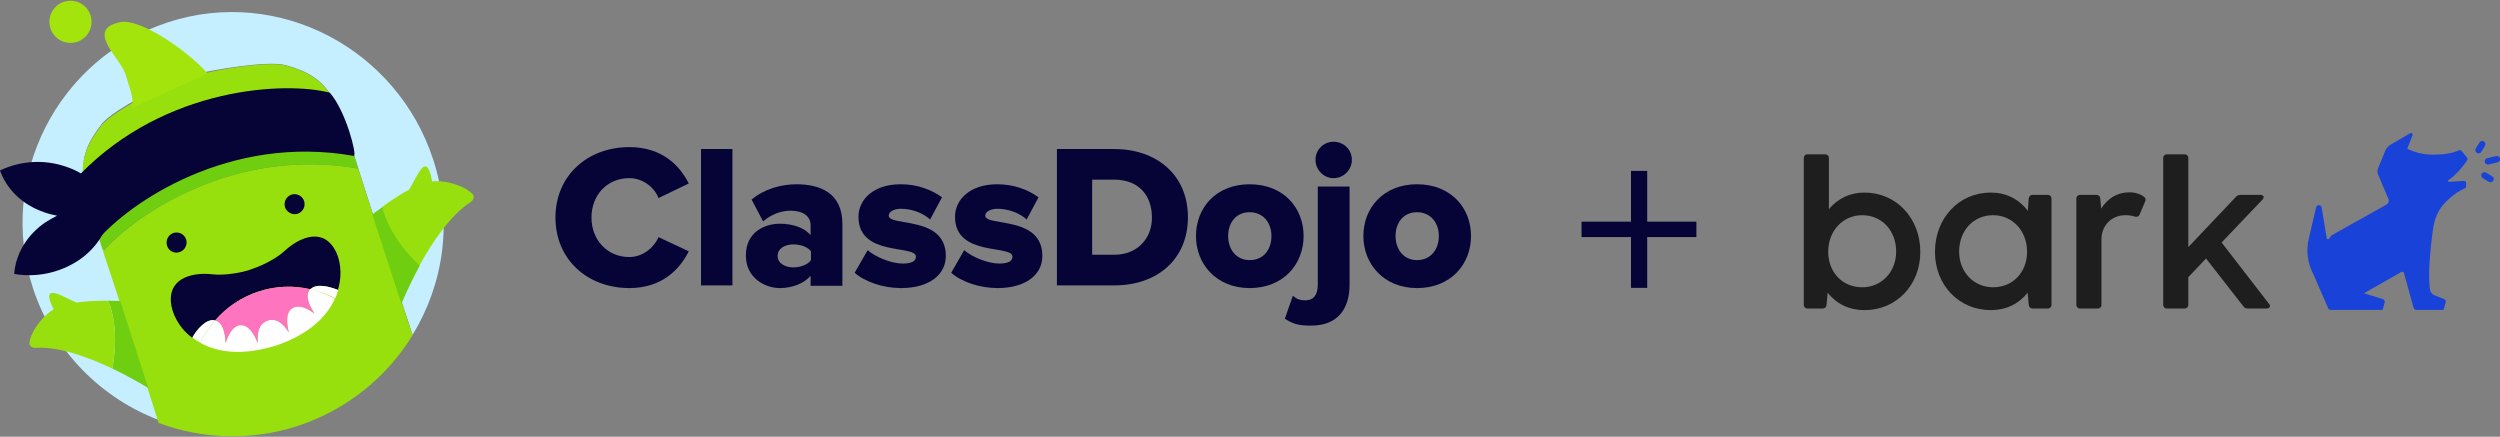 <?xml version="1.0" encoding="UTF-8"?> <svg xmlns="http://www.w3.org/2000/svg" width="395" height="69" viewBox="0 0 395 69" fill="none"><rect x="0" y="0" width="395" height="69" fill="#808080" stroke="none"/><path d="M268.029 35.022V37.458H260.259V45.48H257.697V37.458H249.885V35.022H257.697V27H260.259V35.022H268.029Z" fill="#060436"></path><g clip-path="url(#clip0_6_238)"><path d="M99.445 45.516C104.65 45.516 107.434 42.489 108.826 39.705L104.045 37.466C103.318 39.16 101.503 40.613 99.445 40.613C95.934 40.613 93.453 37.889 93.453 34.379C93.453 30.808 95.934 28.145 99.445 28.145C101.503 28.145 103.379 29.537 104.045 31.292L108.826 28.992C107.434 26.208 104.65 23.242 99.445 23.242C92.847 23.242 87.763 27.721 87.763 34.379C87.763 40.976 92.787 45.516 99.445 45.516Z" fill="#060436"></path><path d="M115.726 45.092V23.545H110.763V45.092H115.726Z" fill="#060436"></path><path d="M133.097 45.092V35.347C133.097 30.505 129.587 29.113 125.834 29.113C123.474 29.113 120.75 29.84 118.753 31.534L120.568 34.984C121.839 33.895 123.353 33.289 124.926 33.289C126.924 33.289 128.074 34.197 128.074 35.59V37.163C127.166 36.013 125.289 35.347 123.232 35.347C120.871 35.347 117.845 36.618 117.845 40.371C117.845 43.882 120.811 45.516 123.232 45.516C125.229 45.516 127.105 44.729 128.074 43.579V45.153H133.097V45.092ZM125.35 42.247C124.079 42.247 122.868 41.642 122.868 40.432C122.868 39.221 124.079 38.616 125.35 38.616C126.439 38.616 127.589 38.979 128.134 39.705V41.097C127.65 41.824 126.439 42.247 125.35 42.247Z" fill="#060436"></path><path d="M142.358 45.516C146.837 45.516 149.439 43.397 149.439 40.432C149.439 34.016 140.421 35.832 140.421 34.076C140.421 33.471 141.208 32.987 142.358 32.987C144.234 32.987 145.989 33.774 146.958 34.682L148.834 31.171C147.139 29.96 144.96 29.113 142.297 29.113C138 29.113 135.639 31.534 135.639 34.258C135.639 40.613 144.718 38.616 144.718 40.553C144.718 41.218 144.113 41.642 142.6 41.642C140.784 41.642 138.242 40.553 137.092 39.524L135.034 43.095C136.668 44.547 139.574 45.516 142.358 45.516Z" fill="#060436"></path><path d="M157.61 45.516C162.089 45.516 164.692 43.397 164.692 40.432C164.692 34.016 155.673 35.832 155.673 34.076C155.673 33.471 156.46 32.987 157.61 32.987C159.487 32.987 161.242 33.774 162.21 34.682L164.087 31.171C162.392 29.96 160.213 29.113 157.55 29.113C153.252 29.113 150.892 31.534 150.892 34.258C150.892 40.613 159.971 38.616 159.971 40.553C159.971 41.218 159.366 41.642 157.852 41.642C156.037 41.642 153.495 40.553 152.345 39.524L150.287 43.095C151.921 44.547 154.826 45.516 157.61 45.516Z" fill="#060436"></path><path d="M176.071 45.092C182.85 45.092 187.692 40.976 187.692 34.318C187.692 27.66 182.79 23.545 176.011 23.545H166.992V45.092H176.071ZM176.071 40.25H172.561V28.387H176.071C180.005 28.387 182.003 30.989 182.003 34.318C182.063 37.526 179.824 40.25 176.071 40.25Z" fill="#060436"></path><path d="M197.437 45.516C202.824 45.516 205.971 41.703 205.971 37.284C205.971 32.866 202.824 29.113 197.437 29.113C192.111 29.113 188.963 32.866 188.963 37.284C188.963 41.703 192.171 45.516 197.437 45.516ZM197.437 41.097C195.319 41.097 194.048 39.403 194.048 37.284C194.048 35.226 195.258 33.532 197.437 33.532C199.616 33.532 200.887 35.226 200.887 37.284C200.887 39.403 199.677 41.097 197.437 41.097Z" fill="#060436"></path><path d="M210.692 28.145C212.266 28.145 213.597 26.874 213.597 25.239C213.597 23.666 212.326 22.395 210.692 22.395C209.119 22.395 207.847 23.666 207.847 25.239C207.847 26.813 209.119 28.145 210.692 28.145ZM207.182 51.447C211.358 51.447 213.234 48.784 213.234 44.971V29.476H208.211V44.971C208.211 46.666 207.484 47.453 206.274 47.453C205.366 47.453 204.882 47.271 204.276 46.726L203.005 50.358C204.276 51.145 205.003 51.447 207.182 51.447Z" fill="#060436"></path><path d="M223.887 45.516C229.274 45.516 232.421 41.703 232.421 37.284C232.421 32.866 229.274 29.113 223.887 29.113C218.56 29.113 215.413 32.866 215.413 37.284C215.413 41.703 218.621 45.516 223.887 45.516ZM223.887 41.097C221.768 41.097 220.497 39.403 220.497 37.284C220.497 35.226 221.708 33.532 223.887 33.532C226.066 33.532 227.337 35.226 227.337 37.284C227.337 39.403 226.066 41.097 223.887 41.097Z" fill="#060436"></path><path d="M11.137 6.779C13.013 6.779 14.466 5.266 14.466 3.45C14.466 1.574 12.952 0.121 11.137 0.121C9.26 0.121 7.808 1.634 7.808 3.45C7.808 5.326 9.321 6.779 11.137 6.779Z" fill="#A3E40D"></path><path d="M68.455 25.239C71.603 34.863 70.089 44.911 65.187 52.9C63.371 47.453 59.195 34.803 56.592 26.571C55.866 24.271 55.261 22.334 54.837 20.942C54.292 19.066 53.687 17.613 53.081 16.342C51.084 12.469 48.542 11.258 45.153 10.29C42.308 9.503 33.047 11.137 31.413 11.621C31.171 11.682 30.989 11.742 30.808 11.803H30.747C30.445 11.924 30.203 11.984 29.96 12.045C29.9 12.045 29.779 12.105 29.718 12.105C29.658 12.105 29.537 12.166 29.476 12.166C29.234 12.226 28.992 12.287 28.689 12.408H28.629C28.447 12.469 28.205 12.529 28.024 12.589C26.389 13.134 17.916 17.25 16.1 19.55C13.982 22.274 12.65 24.695 13.255 29.053C13.437 30.445 13.861 32.019 14.526 33.834C15.011 35.166 15.616 37.042 16.403 39.282C19.247 47.876 23.545 61.434 25.179 66.397C16.039 62.947 8.474 55.503 5.205 45.516C-0.484 28.024 9.079 9.2 26.571 3.511C44.063 -2.179 62.766 7.747 68.455 25.239Z" fill="#C5EFFF"></path><path d="M56.592 26.632C59.195 34.863 63.371 47.513 65.187 52.961C61.192 59.497 54.898 64.703 47.029 67.305C39.584 69.726 31.837 69.363 25.058 66.821C23.484 61.797 19.127 48.239 16.282 39.705C21.427 33.895 36.982 23.182 56.592 26.632Z" fill="#97DF0D"></path><path d="M54.837 21.003C55.261 22.334 55.866 24.332 56.592 26.632C37.042 23.182 21.487 33.895 16.282 39.645C15.555 37.405 14.889 35.468 14.405 34.197C13.739 32.382 13.316 30.747 13.134 29.416C26.45 16.16 45.819 14.829 53.021 16.524C53.687 17.674 54.292 19.187 54.837 21.003Z" fill="#6ECE0F"></path><path d="M45.153 10.35C48.482 11.319 51.024 12.469 53.082 16.403C45.879 14.708 26.511 16.04 13.195 29.295C12.59 24.997 13.921 22.516 16.04 19.792C17.855 17.492 26.329 13.316 27.963 12.832C28.206 12.771 28.387 12.711 28.569 12.65H28.629C28.932 12.529 29.234 12.469 29.416 12.408C29.477 12.408 29.598 12.347 29.658 12.347C29.719 12.347 29.84 12.287 29.9 12.287C30.142 12.226 30.384 12.105 30.687 12.045H30.748C30.929 11.984 31.171 11.924 31.353 11.863C33.048 11.197 42.308 9.563 45.153 10.35Z" fill="#97DF0D"></path><path d="M17.371 32.866C16.342 29.961 13.921 27.479 10.411 26.329C6.9 25.119 3.147 25.421 0 26.934C1.029 29.84 3.45 32.321 6.961 33.532C7.626 33.774 8.353 33.955 9.018 34.076C8.413 34.379 7.808 34.742 7.203 35.105C4.176 37.163 2.482 40.19 2.239 43.276C5.689 43.882 9.382 43.155 12.468 41.097C15.495 39.039 17.189 36.013 17.432 32.926C17.371 32.866 17.371 32.866 17.371 32.866Z" fill="#060436"></path><path d="M28.387 39.826C29.234 39.524 29.658 38.676 29.416 37.829C29.113 36.982 28.266 36.558 27.418 36.8C26.571 37.103 26.147 37.95 26.389 38.797C26.631 39.645 27.539 40.129 28.387 39.826Z" fill="#060436"></path><path d="M47.029 33.774C47.877 33.471 48.3 32.624 48.058 31.776C47.756 30.929 46.908 30.505 46.061 30.747C45.214 31.05 44.79 31.897 45.032 32.745C45.334 33.592 46.242 34.016 47.029 33.774Z" fill="#060436"></path><path d="M52.779 39.221C53.747 40.734 54.171 43.216 53.384 45.818C52.053 45.274 49.995 44.729 49.026 45.697C46.424 45.092 43.579 45.153 40.855 46.061C38.071 46.968 35.771 48.603 33.955 50.661C32.563 50.358 31.111 52.053 30.384 53.384C28.205 51.75 27.116 49.45 26.995 47.634C26.753 43.579 30.989 43.034 33.532 43.337C35.529 43.579 38.192 43.034 39.161 42.732L40.008 42.429C40.976 42.126 43.458 41.037 44.971 39.645C46.847 37.889 50.6 35.771 52.779 39.221Z" fill="#060436"></path><path d="M53.445 45.819C53.324 46.242 53.142 46.726 52.961 47.15C51.75 46.484 50.419 46 49.087 45.697C49.995 44.729 52.053 45.274 53.445 45.819Z" fill="white"></path><path d="M52.9 47.211C51.629 50.055 48.784 52.84 43.639 54.595L43.397 54.655C38.253 56.229 34.379 55.684 31.655 54.171C32.261 52.9 33.047 51.69 33.955 50.6C34.016 50.6 34.016 50.6 34.076 50.6C35.226 50.963 35.59 52.718 35.65 54.171C36.013 52.84 36.8 51.387 38.011 51.326C39.342 51.266 40.25 52.84 40.734 54.232C40.613 52.84 40.734 51.084 42.308 50.6C43.821 50.116 44.91 51.266 45.637 52.476C45.274 51.084 45.153 49.329 46.182 48.663C47.15 47.997 48.603 48.724 49.692 49.511C48.845 48.3 48.179 46.726 48.905 45.758C48.966 45.697 48.966 45.637 49.026 45.637C50.418 46 51.69 46.545 52.9 47.211Z" fill="white"></path><path d="M49.026 45.697C48.966 45.758 48.905 45.758 48.905 45.818C48.179 46.787 48.905 48.361 49.692 49.571C48.602 48.724 47.21 48.058 46.181 48.724C45.092 49.389 45.273 51.145 45.637 52.537C44.91 51.387 43.821 50.176 42.308 50.661C40.734 51.205 40.613 52.9 40.734 54.292C40.25 52.9 39.281 51.326 38.01 51.387C36.8 51.447 36.074 52.9 35.65 54.232C35.589 52.779 35.287 51.024 34.076 50.661C34.016 50.661 34.016 50.661 33.955 50.661C35.71 48.603 38.071 46.968 40.855 46.061C43.579 45.153 46.423 45.092 49.026 45.697Z" fill="#FF74BF"></path><path d="M30.384 53.324C31.11 52.053 32.563 50.297 33.955 50.6C33.047 51.69 32.26 52.84 31.655 54.171C31.231 53.929 30.808 53.626 30.384 53.324Z" fill="white"></path><path d="M18.945 3.511C22.334 2.784 30.203 8.534 32.805 11.621L20.821 17.068C21.063 15.737 21.003 15.434 19.792 11.621C18.945 9.139 13.437 4.661 18.945 3.511Z" fill="#A3E40D"></path><path d="M15.495 37.829C13.8 35.711 12.832 29.234 12.71 27.479C26.208 13.679 45.153 12.832 52.113 14.647C54.655 17.553 56.41 24.453 55.926 24.634C36.134 21.124 20.458 32.079 15.495 37.829Z" fill="#060436"></path><path d="M19.005 47.574L23.424 61.313C23.424 61.313 21.003 59.8 17.734 58.226C18.763 52.9 17.795 49.026 17.068 47.513C18.158 47.513 19.005 47.574 19.005 47.574Z" fill="#6ECE0F"></path><path d="M17.069 47.513C17.795 49.026 18.763 52.9 17.734 58.226C14.042 56.471 9.321 54.716 5.629 54.958C5.084 55.018 4.54 54.595 4.661 54.05C5.024 51.871 7.384 49.389 8.474 48.905C6.113 44.124 10.35 47.211 12.166 47.816C13.255 47.574 15.434 47.513 17.069 47.513Z" fill="#97DF0D"></path><path d="M60.466 32.684C59.497 33.35 58.831 33.895 58.831 33.895L63.431 47.997C63.431 47.997 64.521 45.274 66.337 41.945" fill="#6ECE0F"></path><path d="M74.629 30.626C75.053 30.989 74.811 31.655 74.326 31.958C71.179 33.955 68.274 38.313 66.276 41.945C62.221 38.132 60.708 34.318 60.405 32.684C61.737 31.716 63.613 30.445 64.582 30.021C65.732 28.447 67.366 23.303 68.274 28.689C69.605 28.387 73.055 29.053 74.629 30.626Z" fill="#97DF0D"></path></g><g clip-path="url(#clip1_6_238)"><path d="M294.589 30.425C292.347 30.425 290.403 31.332 288.966 33.05V24.986C288.971 24.906 288.958 24.825 288.929 24.75C288.9 24.674 288.856 24.606 288.798 24.549C288.741 24.491 288.672 24.447 288.596 24.418C288.52 24.389 288.439 24.377 288.358 24.381H285.608C285.527 24.377 285.446 24.389 285.37 24.418C285.294 24.447 285.225 24.491 285.168 24.549C285.11 24.606 285.066 24.674 285.037 24.75C285.008 24.825 284.995 24.906 285 24.986V48.139C284.995 48.22 285.008 48.301 285.037 48.376C285.066 48.452 285.11 48.52 285.168 48.577C285.225 48.634 285.294 48.679 285.37 48.707C285.446 48.736 285.527 48.749 285.608 48.744H287.991C288.335 48.744 288.556 48.526 288.599 48.145L288.769 46.257C290.207 48.054 292.217 49.002 294.589 49.002C299.616 49.002 303.408 45.048 303.408 39.805C303.408 34.459 299.617 30.427 294.589 30.427V30.425ZM299.589 39.769C299.589 42.974 297.282 45.39 294.222 45.39C291.113 45.39 288.856 43.026 288.856 39.769C288.856 36.482 291.163 34.003 294.226 34.003C297.336 34.003 299.593 36.428 299.593 39.769" fill="#1E1E1E"></path><path d="M323.525 30.789H321.142C320.798 30.789 320.577 31.007 320.533 31.389L320.398 33.309C318.948 31.421 316.927 30.425 314.544 30.425C309.517 30.425 305.725 34.457 305.725 39.803C305.725 45.046 309.516 49 314.544 49C316.913 49 318.925 48.051 320.364 46.255L320.538 48.148C320.581 48.527 320.802 48.745 321.146 48.745H323.529C323.61 48.75 323.691 48.737 323.767 48.708C323.843 48.68 323.912 48.635 323.969 48.578C324.027 48.521 324.071 48.453 324.1 48.377C324.129 48.302 324.142 48.221 324.137 48.14V31.394C324.142 31.313 324.129 31.233 324.1 31.157C324.071 31.082 324.027 31.013 323.969 30.956C323.912 30.899 323.843 30.855 323.767 30.826C323.691 30.797 323.61 30.785 323.529 30.789H323.525ZM320.277 39.767C320.277 43.024 318.02 45.388 314.91 45.388C311.851 45.388 309.544 42.972 309.544 39.767C309.544 36.426 311.801 34 314.91 34C317.97 34 320.277 36.48 320.277 39.767" fill="#1E1E1E"></path><path d="M336.445 30.389C334.589 30.389 333.087 31.252 331.98 32.962L331.848 31.387C331.805 31.007 331.584 30.789 331.239 30.789H328.672C328.591 30.785 328.51 30.797 328.434 30.826C328.358 30.855 328.289 30.899 328.232 30.956C328.174 31.013 328.13 31.082 328.101 31.157C328.072 31.233 328.059 31.313 328.064 31.394V48.139C328.059 48.22 328.072 48.301 328.101 48.376C328.13 48.452 328.174 48.52 328.232 48.577C328.289 48.634 328.358 48.679 328.434 48.708C328.51 48.736 328.591 48.749 328.672 48.744H331.421C331.502 48.749 331.584 48.736 331.66 48.708C331.736 48.679 331.805 48.635 331.862 48.578C331.92 48.52 331.964 48.452 331.993 48.376C332.022 48.301 332.035 48.22 332.03 48.139V37.837C332.03 35.614 333.624 34 335.821 34C336.316 33.993 336.809 34.067 337.28 34.218C337.653 34.291 337.917 34.257 338.079 33.855L338.921 31.855C339.079 31.541 339.033 31.327 338.758 31.093C338.184 30.645 337.343 30.387 336.449 30.387" fill="#1E1E1E"></path><path d="M358.497 47.996L351.014 38.314L357.468 31.541C357.642 31.35 357.7 31.164 357.635 31.017C357.569 30.871 357.39 30.789 357.131 30.789H354.015C353.699 30.789 353.447 30.894 353.276 31.103L345.753 39.041V24.986C345.758 24.906 345.745 24.825 345.716 24.75C345.688 24.674 345.643 24.606 345.585 24.549C345.528 24.491 345.459 24.447 345.383 24.418C345.307 24.389 345.226 24.377 345.145 24.381H342.396C342.315 24.377 342.234 24.389 342.158 24.418C342.082 24.447 342.012 24.491 341.955 24.548C341.897 24.605 341.853 24.674 341.824 24.749C341.795 24.825 341.782 24.905 341.787 24.986V48.139C341.782 48.22 341.795 48.301 341.824 48.376C341.853 48.452 341.897 48.52 341.955 48.578C342.012 48.635 342.082 48.679 342.158 48.708C342.234 48.736 342.315 48.749 342.396 48.744H345.145C345.226 48.749 345.307 48.736 345.383 48.708C345.459 48.679 345.528 48.634 345.585 48.577C345.643 48.52 345.688 48.452 345.716 48.376C345.745 48.301 345.758 48.22 345.753 48.139V43.794L348.55 40.839L354.444 48.392C354.629 48.648 354.82 48.744 355.155 48.744H358.123C358.368 48.744 358.55 48.659 358.623 48.509C358.695 48.359 358.649 48.18 358.5 47.995" fill="#1E1E1E"></path><path d="M393.087 25.999C392.962 25.998 392.842 25.952 392.749 25.869C392.656 25.787 392.596 25.673 392.581 25.55C392.566 25.427 392.598 25.302 392.669 25.2C392.74 25.098 392.846 25.025 392.967 24.996L394.368 24.662C394.434 24.643 394.504 24.639 394.572 24.648C394.64 24.657 394.705 24.679 394.764 24.714C394.824 24.749 394.875 24.795 394.916 24.85C394.956 24.905 394.986 24.968 395.002 25.034C395.018 25.1 395.02 25.169 395.008 25.236C394.997 25.304 394.972 25.368 394.935 25.425C394.898 25.483 394.85 25.532 394.793 25.571C394.736 25.61 394.672 25.636 394.605 25.65L393.205 25.984C393.166 25.994 393.125 25.999 393.085 25.999" fill="#1942D8"></path><path d="M391.614 24.231C391.519 24.23 391.427 24.203 391.347 24.153C391.29 24.118 391.24 24.072 391.2 24.018C391.161 23.964 391.132 23.903 391.116 23.838C391.101 23.773 391.098 23.706 391.108 23.64C391.119 23.574 391.142 23.511 391.177 23.454L391.735 22.55C391.767 22.488 391.811 22.432 391.866 22.387C391.921 22.343 391.984 22.31 392.052 22.291C392.12 22.272 392.192 22.267 392.262 22.277C392.332 22.287 392.399 22.311 392.459 22.347C392.52 22.384 392.571 22.433 392.612 22.491C392.652 22.549 392.68 22.614 392.693 22.683C392.707 22.752 392.706 22.823 392.69 22.891C392.675 22.96 392.645 23.025 392.603 23.081L392.051 23.985C392.005 24.059 391.941 24.121 391.864 24.163C391.788 24.206 391.702 24.228 391.614 24.228" fill="#1942D8"></path><path d="M393.49 28.793C393.395 28.792 393.303 28.765 393.223 28.715L392.314 28.166C392.25 28.134 392.194 28.09 392.149 28.035C392.104 27.981 392.07 27.918 392.051 27.85C392.031 27.783 392.026 27.712 392.036 27.642C392.046 27.572 392.07 27.505 392.107 27.445C392.144 27.385 392.193 27.333 392.252 27.293C392.31 27.253 392.376 27.225 392.446 27.212C392.516 27.199 392.587 27.2 392.656 27.215C392.726 27.231 392.791 27.261 392.848 27.303L393.757 27.852C393.852 27.91 393.926 27.997 393.966 28.1C394.007 28.203 394.012 28.316 393.982 28.423C393.952 28.529 393.887 28.623 393.798 28.69C393.71 28.757 393.601 28.793 393.49 28.793" fill="#1942D8"></path><path d="M367.794 48.57C367.815 48.684 367.875 48.786 367.964 48.86C368.052 48.934 368.165 48.974 368.281 48.974H376.45L376.784 47.782C376.813 47.676 376.8 47.564 376.748 47.468C376.696 47.372 376.608 47.3 376.503 47.267L373.506 46.33L379.418 42.971C379.456 42.95 379.498 42.939 379.541 42.938C379.584 42.936 379.626 42.944 379.666 42.961C379.705 42.978 379.74 43.003 379.769 43.035C379.797 43.068 379.818 43.106 379.829 43.147L381.341 48.614C381.369 48.717 381.431 48.808 381.517 48.873C381.602 48.938 381.707 48.974 381.814 48.974H386.079L386.419 47.756C386.447 47.655 386.437 47.548 386.39 47.455C386.343 47.361 386.263 47.288 386.165 47.25L384.664 46.666C384.476 46.592 384.31 46.471 384.183 46.314C384.056 46.157 383.972 45.97 383.941 45.772C383.773 44.698 383.625 42.116 384.371 36.48C384.724 33.798 385.66 32.552 387.075 31.303C387.791 30.654 388.606 30.122 389.49 29.728C389.537 29.706 389.577 29.671 389.605 29.628C389.633 29.584 389.648 29.533 389.648 29.482V28.922C389.648 28.878 389.639 28.834 389.622 28.793C389.605 28.752 389.58 28.714 389.548 28.683C389.517 28.651 389.479 28.627 389.438 28.61C389.396 28.593 389.352 28.584 389.307 28.584L386.959 28.729C386.926 28.732 386.893 28.724 386.864 28.707C386.836 28.689 386.814 28.663 386.802 28.631C386.79 28.6 386.789 28.566 386.799 28.534C386.809 28.502 386.829 28.475 386.857 28.456C388.069 27.621 389.107 26.381 389.806 25.341C389.854 25.278 389.878 25.2 389.876 25.121C389.874 25.042 389.846 24.965 389.795 24.904L388.938 23.855C388.89 23.796 388.823 23.755 388.749 23.737C388.674 23.719 388.596 23.727 388.525 23.757C387.218 24.302 385.909 24.437 384.471 24.437C382.79 24.437 381.549 24.06 380.341 23.512L381.197 21.301C381.205 21.279 381.208 21.255 381.204 21.231C381.2 21.208 381.189 21.186 381.174 21.168L381.089 21.062C381.061 21.03 381.024 21.009 380.983 21.002C380.941 20.995 380.899 21.003 380.863 21.024L377.714 22.857C377.329 23.08 377.03 23.424 376.862 23.834L375.748 26.551C375.627 26.845 375.609 27.171 375.696 27.476L377.398 31.497C377.445 31.66 377.433 31.834 377.365 31.99C377.296 32.145 377.176 32.272 377.024 32.348L368.606 37.055C368.418 37.15 368.26 37.295 368.15 37.474L368.007 37.71C367.984 37.746 367.951 37.775 367.912 37.792C367.872 37.809 367.828 37.813 367.786 37.804C367.744 37.796 367.706 37.775 367.676 37.744C367.647 37.713 367.628 37.673 367.621 37.631L366.825 32.785C366.809 32.684 366.758 32.591 366.68 32.523C366.603 32.456 366.504 32.416 366.4 32.413C366.297 32.409 366.196 32.441 366.114 32.504C366.032 32.566 365.974 32.655 365.95 32.755L364.784 37.708C364.333 39.622 364.598 41.633 365.528 43.368L367.794 48.57Z" fill="#1942D8"></path></g><defs><clipPath id="clip0_6_238"><rect width="232.421" height="69" fill="white"></rect></clipPath><clipPath id="clip1_6_238"><rect width="110" height="28" fill="white" transform="translate(285 21)"></rect></clipPath></defs></svg> 